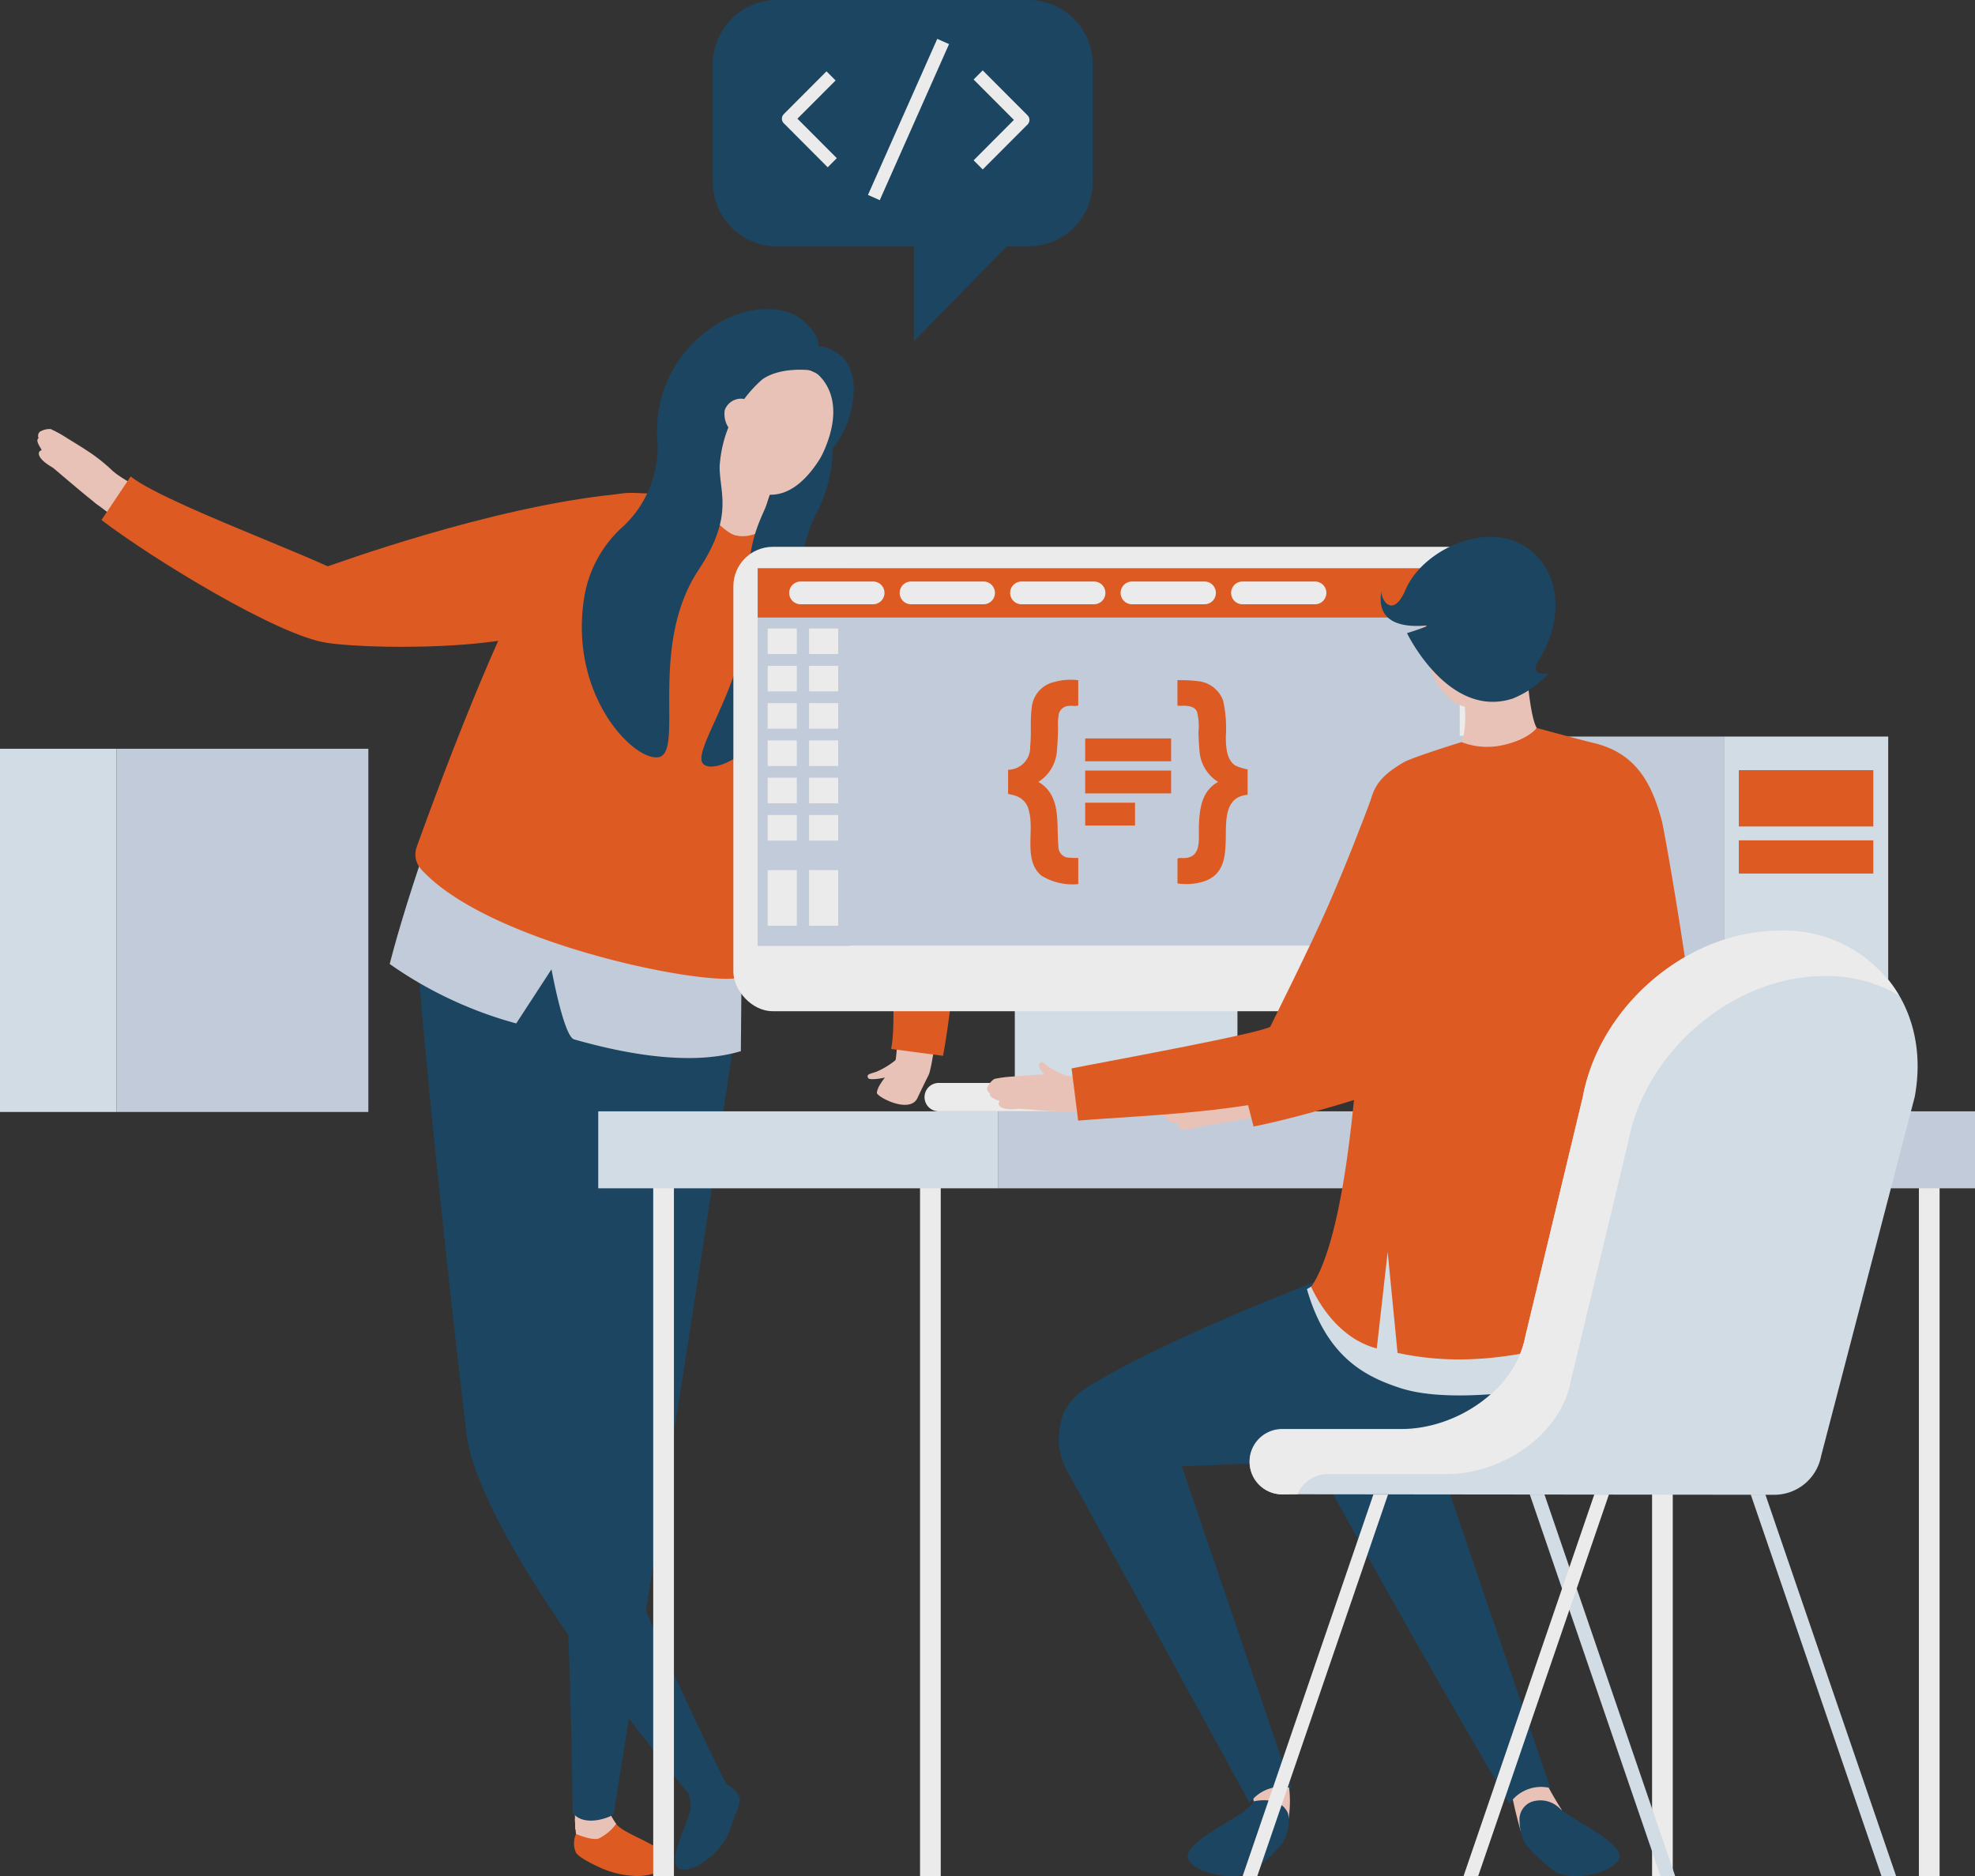 <svg xmlns="http://www.w3.org/2000/svg" width="204.676" height="194.443" viewBox="0 0 204.676 194.443">
  <rect x="0" y="0" width="204.676" height="194.443" fill="#333333" stroke="none"/>
  <g id="Vector_Smart_Object" data-name="Vector Smart Object" transform="translate(-556.169 -180.038)" opacity="0.902">
    <g id="Group_2402" data-name="Group 2402" transform="translate(630.206 239.007)">
      <path id="Path_3389" data-name="Path 3389" d="M652.869,299.987c.141.324,2.178-.059,2.436-.3a2.775,2.775,0,0,0,.535-1.661,8.188,8.188,0,0,1-1.877,1.208C653.341,299.55,652.607,299.507,652.869,299.987Z" transform="translate(-636.938 -247.226)" fill="#fcd2c5"/>
      <path id="Path_3390" data-name="Path 3390" d="M653.842,301.514c-.059.387,3.325,2.216,4.184.6.052-.1.555-1.2,1.183-2.434a18.452,18.452,0,0,0-3.348-1.659C654.825,300,653.985,300.564,653.842,301.514Z" transform="translate(-637.009 -247.225)" fill="#fcd2c5"/>
      <path id="Path_3391" data-name="Path 3391" d="M646.088,246.694c-1.464.288-8.646,4.831-8.268,5.471,2.082,3.52,11.508,12.751,15.177,18.036,4.5,6.483,7.4,1.02,6.673-1.384C657.745,262.485,649.463,246.034,646.088,246.694Z" transform="translate(-635.892 -243.649)" fill="#fcd2c5"/>
      <path id="Path_3392" data-name="Path 3392" d="M660.086,269.043c-2.474-1.324-4,.117-4.53,1.4a2.7,2.7,0,0,0-.2.816c-.294,4.416,1.45,20.953.414,25.505a11.529,11.529,0,0,1,3.546.863C660.268,295.279,662.787,270.487,660.086,269.043Z" transform="translate(-637.112 -245.17)" fill="#fcd2c5"/>
      <path id="Path_3393" data-name="Path 3393" d="M645.589,243.455c-1.494.316-10.006,8.115-9.837,8.39,1.085,1.776,17.216,18.491,17.538,18.851.065,1.858.238,4.353.422,6.989.4,5.754.9,12.913.352,15.493l5.376.708c1.24-6.468,2.577-21.9.956-26.686C658.78,262.206,650.048,242.514,645.589,243.455Z" transform="translate(-635.749 -243.422)" fill="#f05f20"/>
    </g>
    <path id="Path_3394" data-name="Path 3394" d="M619.149,321.754c-.336,2.467,1.017,57.77,1.017,57.77a4.412,4.412,0,0,0,3.494-.542s6.415-53.7,6.578-54.771C629.3,325.03,620.494,322.935,619.149,321.754Z" transform="translate(-4.383 -9.871)" fill="#fcd2c5"/>
    <path id="Path_3395" data-name="Path 3395" d="M624.477,383.113c-.465-.629-1.023-1.595-1.023-1.595l-2.975,1.42s-.253.3-.162,1.222a2.359,2.359,0,0,0-.01,1.915c.27.529,2.122,1.426,2.937,1.751a9.664,9.664,0,0,0,3.375.687c1.415.033,3.193-.6,3.245-1.423C629.968,385.456,625.373,384.327,624.477,383.113Z" transform="translate(-4.453 -14.034)" fill="#f05f20"/>
    <g id="Group_2403" data-name="Group 2403" transform="translate(599.391 277.457)">
      <path id="Path_3396" data-name="Path 3396" d="M636.773,378.812c-.549-.743-.939-.8-.939-.8l-3.155.952s.234,1.09.31,1.871c.149,1.5-2.5,5.433-1.328,6.574.591.576,2.331-.154,3.357-1.131a6.739,6.739,0,0,0,2.041-2.781c.258-1.068,1.158-2.7,1-3.275A2.35,2.35,0,0,0,636.773,378.812Z" transform="translate(-604.628 -291.246)" fill="#194767"/>
      <path id="Path_3397" data-name="Path 3397" d="M632.575,378.883a7.177,7.177,0,0,1,.5,1.924,4.816,4.816,0,0,0,2.317-.082c.673-.206,1.467-1.944,1.467-1.944-.549-.743-.948-1.221-.948-1.221Z" transform="translate(-604.713 -291.215)" fill="#194767"/>
      <path id="Path_3398" data-name="Path 3398" d="M620.929,285.26c-6.9.8-15.946.386-18.293-.51-.174,1.948,2.248,26.955,5.106,51.126,1.368,11.566,23.025,37.356,23.025,37.356a3.888,3.888,0,0,0,3.8-1.182s-14.656-29.35-14.3-36.76C621.065,318.565,622.923,297.4,620.929,285.26Z" transform="translate(-602.627 -284.75)" fill="#194767"/>
    </g>
    <path id="Path_3399" data-name="Path 3399" d="M620.208,382.6s.024.622.116,1.543c0,0,1.751.754,2.387.453a4.822,4.822,0,0,0,1.772-1.5,7.16,7.16,0,0,1-.919-1.76Z" transform="translate(-4.461 -14.021)" fill="#fcd2c5"/>
    <path id="Path_3400" data-name="Path 3400" d="M618.923,281.189s-2.179,35.457-.828,52.706c1.564,19.982,1.7,41.061,1.7,41.061,1.307,1.643,4.2.3,4.246.147,0,0,14.526-90.541,14.247-94.268C635.929,281.7,625.817,282.085,618.923,281.189Z" transform="translate(-4.283 -7.021)" fill="#194767"/>
    <path id="Path_3401" data-name="Path 3401" d="M599.58,286.452a41.822,41.822,0,0,0,13.112,6.16L616.347,287s1.263,6.957,2.343,7.265c6.072,1.731,12.455,2.672,17.28,1.221l.089-9.9-32.4-12.255S601.166,280.286,599.58,286.452Z" transform="translate(-3.024 -6.498)" fill="#d2dbeb"/>
    <path id="Path_3402" data-name="Path 3402" d="M636.853,226.846c-.278,1.936-2.336,6.941-3.263,7.723.525,3.867,6.092,5.508,7.07,3.607-.246-2.428,1.869-6.178,1.991-6.556C641.221,231.422,637.215,227.325,636.853,226.846Z" transform="translate(-5.393 -3.26)" fill="#fcd2c5"/>
    <path id="Path_3403" data-name="Path 3403" d="M638.491,238.741a3.673,3.673,0,0,1-2.913.618c-1.935-.73-4.157-4.226-4.157-4.226s-4.564-.092-6.089-.172c-4.571-.243-7.694,3.046-9.753,6.346-4.64,7.436-11.245,25.452-12.99,30.311a2.3,2.3,0,0,0,.431,2.323c6.8,7.535,28.451,11.974,32.7,11.305,3.261-.514,4.752-24.308,9.225-33.494a7.979,7.979,0,0,0-1.277-9.29C642.932,241.681,638.491,238.741,638.491,238.741Z" transform="translate(-3.224 -3.825)" fill="#f05f20"/>
    <g id="Group_2404" data-name="Group 2404" transform="translate(560.043 224.499)">
      <path id="Path_3404" data-name="Path 3404" d="M563.477,228.821a13.048,13.048,0,0,0-1.767-.985,1.975,1.975,0,0,0-1.139.293.6.6,0,0,0-.113.656c-.435.259.413,1.212.293,1.251-.492.163-.421.888,1.165,1.792.1.054,3.552,3.047,4.734,3.912a18.578,18.578,0,0,0,1.749-3.31,18.4,18.4,0,0,0-1.962-1.691C565.613,230.107,563.617,228.906,563.477,228.821Z" transform="translate(-560.333 -227.828)" fill="#fcd2c5"/>
      <path id="Path_3405" data-name="Path 3405" d="M616.084,237.039c-4.071.3-16.511,4.657-22.864,5.6-7.792,1.155-4.205,6.194-1.734,6.608,6.511,1.09,24.889.976,25.8-2.349C617.684,245.454,616.822,236.984,616.084,237.039Z" transform="translate(-562.293 -228.47)" fill="#fcd2c5"/>
      <path id="Path_3406" data-name="Path 3406" d="M591.607,243.552c-3.814-2.23-19.357-8.023-22.962-10.98a14.657,14.657,0,0,1-2.016,3.14c6.026,4.745,22.359,14.862,24.851,13.079,2.284-1.633,1.677-3.646.764-4.692A2.679,2.679,0,0,0,591.607,243.552Z" transform="translate(-560.772 -228.158)" fill="#fcd2c5"/>
      <path id="Path_3407" data-name="Path 3407" d="M620.877,234.962c-13.153,1.3-29.494,7.344-29.957,7.472-1.688-.768-4-1.724-6.43-2.732-5.317-2.2-11.933-4.939-13.994-6.58l-3.023,4.512c5.224,3.992,18.406,12.059,23.406,12.736,5.179.775,24.257.86,25.4-3.562C616.663,245.327,622.382,234.813,620.877,234.962Z" transform="translate(-560.83 -228.197)" fill="#f05f20"/>
    </g>
    <path id="Path_3408" data-name="Path 3408" d="M642.69,229.136c.211,2.012-.678,4.385-1.672,6.64-.967,2.193-2.009,4.2-1.942,9.934.094,8.239-5.981,15.543-4.561,16.843,1.292,1.182,7.334-1.763,10.054-10.192a14.451,14.451,0,0,0,.5-7.116,12.971,12.971,0,0,1,1.247-8.88,14.634,14.634,0,0,0,1.525-7.988C647.076,226.209,642.75,229.083,642.69,229.136Z" transform="translate(-5.442 -3.311)" fill="#194767"/>
    <path id="Path_3409" data-name="Path 3409" d="M644.687,220.933c-2.763-.62-5.627,1.573-6.24,4.316-.006.028-.636,2.848-.636,2.848-.462,2.069,1.992,6.039,3.875,6.062,4.453.052,7.1-7.554,7.156-8.47C648.991,223.137,647.259,221.51,644.687,220.933Z" transform="translate(-5.683 -2.841)" fill="#fcd2c5"/>
    <path id="Path_3410" data-name="Path 3410" d="M645.473,218.307s.3-1.212-1.885-2.882c-1.748-1.334-5.578-1.46-8.964.844a12.9,12.9,0,0,0-5.831,11.5,11.28,11.28,0,0,1-3.831,9.5,12.568,12.568,0,0,0-3.768,7.3c-1.482,9.993,5.136,16.7,7.69,16.356,2.807-.378-1.12-11.386,4.189-19.412,3.7-5.586,2.166-7.979,2.189-10.743a13.079,13.079,0,0,1,4.407-9c2.011-1.423,5.237-.931,5.237-.931s4.211,2.308.8,9.107c2.867-1.472,4.812-8.12,2.269-10.5A4.165,4.165,0,0,0,645.473,218.307Z" transform="translate(-4.514 -2.398)" fill="#194767"/>
    <path id="Path_3411" data-name="Path 3411" d="M638.8,224.464a1.8,1.8,0,0,0-1.9,1.158,2.534,2.534,0,0,0,.817,2.319,34.215,34.215,0,0,0,2.094-2.753A2.4,2.4,0,0,0,638.8,224.464Z" transform="translate(-5.619 -3.091)" fill="#fcd2c5"/>
    <g id="Group_2417" data-name="Group 2417" transform="translate(630.043 180.038)">
      <g id="Group_2407" data-name="Group 2407">
        <g id="Group_2406" data-name="Group 2406">
          <g id="Group_2405" data-name="Group 2405">
            <path id="Path_3412" data-name="Path 3412" d="M668.291,180.038H642.214a6.649,6.649,0,0,0-6.64,6.658v12.219a6.649,6.649,0,0,0,6.64,6.658h14.2v9.836l9.616-9.836h2.265a6.649,6.649,0,0,0,6.641-6.658V186.7A6.649,6.649,0,0,0,668.291,180.038Z" transform="translate(-635.574 -180.038)" fill="#194767"/>
          </g>
        </g>
      </g>
      <g id="Group_2410" data-name="Group 2410" transform="translate(7.159 7.393)">
        <g id="Group_2409" data-name="Group 2409">
          <g id="Group_2408" data-name="Group 2408">
            <path id="Path_3413" data-name="Path 3413" d="M648.831,188.931l-.943-.946-4.425,4.437a.671.671,0,0,0,0,.945l4.55,4.564.944-.946-4.08-4.091Z" transform="translate(-643.269 -187.985)" fill="#fff"/>
          </g>
        </g>
      </g>
      <g id="Group_2413" data-name="Group 2413" transform="translate(27.024 7.296)">
        <g id="Group_2412" data-name="Group 2412">
          <g id="Group_2411" data-name="Group 2411">
            <path id="Path_3414" data-name="Path 3414" d="M665.565,187.88l-.943.945,4.177,4.188-4.176,4.188.943.946,4.648-4.66a.672.672,0,0,0,0-.946Z" transform="translate(-664.622 -187.88)" fill="#fff"/>
          </g>
        </g>
      </g>
      <g id="Group_2416" data-name="Group 2416" transform="translate(16.076 4.028)">
        <g id="Group_2415" data-name="Group 2415">
          <g id="Group_2414" data-name="Group 2414">
            <rect id="Rectangle_369" data-name="Rectangle 369" width="17.699" height="1.337" transform="translate(0 16.177) rotate(-66.062)" fill="#fff"/>
          </g>
        </g>
      </g>
    </g>
    <g id="Group_2469" data-name="Group 2469" transform="translate(632.17 236.715)">
      <g id="Group_2419" data-name="Group 2419" transform="translate(29.167 46.498)">
        <g id="Group_2418" data-name="Group 2418">
          <rect id="Rectangle_370" data-name="Rectangle 370" width="23.074" height="10.576" fill="#e3eef7"/>
        </g>
      </g>
      <g id="Group_2421" data-name="Group 2421">
        <g id="Group_2420" data-name="Group 2420">
          <rect id="Rectangle_371" data-name="Rectangle 371" width="81.845" height="48.132" rx="4.089" fill="#fff"/>
        </g>
      </g>
      <g id="Group_2423" data-name="Group 2423" transform="translate(2.521 2.222)">
        <g id="Group_2422" data-name="Group 2422">
          <rect id="Rectangle_372" data-name="Rectangle 372" width="76.802" height="39.107" fill="#d2dbeb"/>
        </g>
      </g>
      <g id="Group_2425" data-name="Group 2425" transform="translate(19.815 55.565)">
        <g id="Group_2424" data-name="Group 2424">
          <path id="Path_3415" data-name="Path 3415" d="M698.1,300.683H660.627a1.472,1.472,0,0,0,0,2.945H698.1a1.472,1.472,0,0,0,0-2.945Z" transform="translate(-659.158 -300.683)" fill="#fff" fill-rule="evenodd"/>
        </g>
      </g>
      <g id="Group_2437" data-name="Group 2437" transform="translate(28.478 13.752)">
        <g id="Group_2427" data-name="Group 2427">
          <g id="Group_2426" data-name="Group 2426">
            <path id="Path_3416" data-name="Path 3416" d="M673.3,255.984a3,3,0,0,0-2.387,2.685c-.182,1.322-.016,2.663-.162,3.986a2.316,2.316,0,0,1-2.286,2.44V267.6a6.2,6.2,0,0,1,.814.207,2.03,2.03,0,0,1,1.346,1.559c.583,2.092-.609,5.086,1.28,6.695a6.139,6.139,0,0,0,3.83.883v-2.716a6.7,6.7,0,0,1-1.251-.059,1.169,1.169,0,0,1-.807-1.15c-.219-2.373.343-5.252-2.073-6.666a4.144,4.144,0,0,0,1.926-3.344c.071-.722.088-1.454.114-2.178a6.216,6.216,0,0,1,.088-1.57,1.124,1.124,0,0,1,1.058-.789c.256-.036.718.067.942-.044h0v-2.613A6.072,6.072,0,0,0,673.3,255.984Z" transform="translate(-668.47 -255.739)" fill="#f05f20"/>
          </g>
        </g>
        <g id="Group_2429" data-name="Group 2429" transform="translate(17.541 0.062)">
          <g id="Group_2428" data-name="Group 2428">
            <path id="Path_3417" data-name="Path 3417" d="M692.337,261.729a13.336,13.336,0,0,0-.273-3.791,3.1,3.1,0,0,0-2.7-2.031,12.232,12.232,0,0,0-1.677-.093,1.74,1.74,0,0,0-.36,0v2.64c.2.029.68,0,.81.01.486.045.982.115,1.212.607a6.072,6.072,0,0,1,.155,2.149c.02.6.042,1.205.1,1.805a4.141,4.141,0,0,0,1.935,3.334c-1.691.935-1.91,2.721-1.989,4.474-.056,1.272.336,3.231-1.345,3.406-.463.048-.743-.058-.875.1v2.533a2.545,2.545,0,0,0,.287.044,6.084,6.084,0,0,0,2.306-.2c2.254-.668,2.387-2.582,2.415-4.63.024-1.884-.073-4.187,2.262-4.393v-2.631a5.86,5.86,0,0,1-1.275-.4C692.389,264.041,692.367,262.731,692.337,261.729Z" transform="translate(-687.324 -255.806)" fill="#f05f20"/>
          </g>
        </g>
        <g id="Group_2436" data-name="Group 2436" transform="translate(7.983 6.108)">
          <g id="Group_2431" data-name="Group 2431">
            <g id="Group_2430" data-name="Group 2430">
              <rect id="Rectangle_373" data-name="Rectangle 373" width="8.905" height="2.368" fill="#f05f20"/>
            </g>
          </g>
          <g id="Group_2433" data-name="Group 2433" transform="translate(0 3.329)">
            <g id="Group_2432" data-name="Group 2432">
              <rect id="Rectangle_374" data-name="Rectangle 374" width="8.905" height="2.368" fill="#f05f20"/>
            </g>
          </g>
          <g id="Group_2435" data-name="Group 2435" transform="translate(0 6.66)">
            <g id="Group_2434" data-name="Group 2434">
              <rect id="Rectangle_375" data-name="Rectangle 375" width="5.166" height="2.368" fill="#f05f20"/>
            </g>
          </g>
        </g>
      </g>
      <g id="Group_2468" data-name="Group 2468" transform="translate(2.521 2.222)">
        <g id="Group_2439" data-name="Group 2439">
          <g id="Group_2438" data-name="Group 2438">
            <rect id="Rectangle_376" data-name="Rectangle 376" width="9.555" height="39.142" fill="#d2dbeb"/>
          </g>
        </g>
        <g id="Group_2441" data-name="Group 2441" transform="translate(71.721)">
          <g id="Group_2440" data-name="Group 2440">
            <rect id="Rectangle_377" data-name="Rectangle 377" width="5.081" height="39.142" fill="#d2dbeb"/>
          </g>
        </g>
        <g id="Group_2442" data-name="Group 2442" transform="translate(1.035 6.242)">
          <rect id="Rectangle_378" data-name="Rectangle 378" width="3.018" height="2.652" fill="#fff"/>
        </g>
        <g id="Group_2443" data-name="Group 2443" transform="translate(5.326 6.242)">
          <rect id="Rectangle_379" data-name="Rectangle 379" width="3.019" height="2.652" fill="#fff"/>
        </g>
        <g id="Group_2444" data-name="Group 2444" transform="translate(1.035 10.109)">
          <rect id="Rectangle_380" data-name="Rectangle 380" width="3.018" height="2.652" fill="#fff"/>
        </g>
        <g id="Group_2445" data-name="Group 2445" transform="translate(5.326 10.109)">
          <rect id="Rectangle_381" data-name="Rectangle 381" width="3.019" height="2.652" fill="#fff"/>
        </g>
        <g id="Group_2446" data-name="Group 2446" transform="translate(1.035 13.975)">
          <rect id="Rectangle_382" data-name="Rectangle 382" width="3.018" height="2.653" fill="#fff"/>
        </g>
        <g id="Group_2447" data-name="Group 2447" transform="translate(5.326 13.975)">
          <rect id="Rectangle_383" data-name="Rectangle 383" width="3.019" height="2.653" fill="#fff"/>
        </g>
        <g id="Group_2448" data-name="Group 2448" transform="translate(1.035 17.842)">
          <rect id="Rectangle_384" data-name="Rectangle 384" width="3.018" height="2.652" fill="#fff"/>
        </g>
        <g id="Group_2449" data-name="Group 2449" transform="translate(5.326 17.842)">
          <rect id="Rectangle_385" data-name="Rectangle 385" width="3.019" height="2.652" fill="#fff"/>
        </g>
        <g id="Group_2450" data-name="Group 2450" transform="translate(1.035 21.708)">
          <rect id="Rectangle_386" data-name="Rectangle 386" width="3.018" height="2.652" fill="#fff"/>
        </g>
        <g id="Group_2451" data-name="Group 2451" transform="translate(5.326 21.708)">
          <rect id="Rectangle_387" data-name="Rectangle 387" width="3.019" height="2.652" fill="#fff"/>
        </g>
        <g id="Group_2452" data-name="Group 2452" transform="translate(1.035 25.575)">
          <rect id="Rectangle_388" data-name="Rectangle 388" width="3.018" height="2.652" fill="#fff"/>
        </g>
        <g id="Group_2453" data-name="Group 2453" transform="translate(5.326 25.575)">
          <rect id="Rectangle_389" data-name="Rectangle 389" width="3.019" height="2.652" fill="#fff"/>
        </g>
        <g id="Group_2454" data-name="Group 2454" transform="translate(1.035 31.285)">
          <rect id="Rectangle_390" data-name="Rectangle 390" width="3.018" height="5.764" fill="#fff"/>
        </g>
        <g id="Group_2455" data-name="Group 2455" transform="translate(5.326 31.285)">
          <rect id="Rectangle_391" data-name="Rectangle 391" width="3.019" height="5.764" fill="#fff"/>
        </g>
        <g id="Group_2456" data-name="Group 2456" transform="translate(72.753 33.508)">
          <rect id="Rectangle_392" data-name="Rectangle 392" width="3.018" height="3.541" fill="#fff"/>
        </g>
        <g id="Group_2457" data-name="Group 2457" transform="translate(72.753 26.947)">
          <rect id="Rectangle_393" data-name="Rectangle 393" width="3.018" height="3.541" fill="#fff"/>
        </g>
        <g id="Group_2458" data-name="Group 2458" transform="translate(72.753 20.386)">
          <rect id="Rectangle_394" data-name="Rectangle 394" width="3.018" height="3.54" fill="#fff"/>
        </g>
        <g id="Group_2459" data-name="Group 2459" transform="translate(72.753 13.825)">
          <rect id="Rectangle_395" data-name="Rectangle 395" width="3.018" height="3.54" fill="#fff"/>
        </g>
        <g id="Group_2460" data-name="Group 2460" transform="translate(72.753 7.264)">
          <rect id="Rectangle_396" data-name="Rectangle 396" width="3.018" height="3.54" fill="#fff"/>
        </g>
        <g id="Group_2462" data-name="Group 2462">
          <g id="Group_2461" data-name="Group 2461">
            <rect id="Rectangle_397" data-name="Rectangle 397" width="76.802" height="5.107" fill="#f05f20"/>
          </g>
        </g>
        <g id="Group_2463" data-name="Group 2463" transform="translate(3.27 1.375)">
          <path id="Path_3418" data-name="Path 3418" d="M652.776,244.824H645.26a1.178,1.178,0,0,0,0,2.356h7.516a1.178,1.178,0,0,0,0-2.356Z" transform="translate(-644.085 -244.824)" fill="#fff"/>
        </g>
        <g id="Group_2464" data-name="Group 2464" transform="translate(14.719 1.375)">
          <path id="Path_3419" data-name="Path 3419" d="M665.081,244.824h-7.517a1.178,1.178,0,0,0,0,2.356h7.517a1.178,1.178,0,0,0,0-2.356Z" transform="translate(-656.391 -244.824)" fill="#fff"/>
        </g>
        <g id="Group_2465" data-name="Group 2465" transform="translate(26.167 1.375)">
          <path id="Path_3420" data-name="Path 3420" d="M677.386,244.824H669.87a1.178,1.178,0,0,0,0,2.356h7.516a1.178,1.178,0,0,0,0-2.356Z" transform="translate(-668.696 -244.824)" fill="#fff"/>
        </g>
        <g id="Group_2466" data-name="Group 2466" transform="translate(37.616 1.375)">
          <path id="Path_3421" data-name="Path 3421" d="M689.692,244.824h-7.516a1.178,1.178,0,0,0,0,2.356h7.516a1.178,1.178,0,0,0,0-2.356Z" transform="translate(-681.002 -244.824)" fill="#fff"/>
        </g>
        <g id="Group_2467" data-name="Group 2467" transform="translate(49.064 1.375)">
          <path id="Path_3422" data-name="Path 3422" d="M702,244.824h-7.517a1.178,1.178,0,0,0,0,2.356H702a1.178,1.178,0,0,0,0-2.356Z" transform="translate(-693.307 -244.824)" fill="#fff"/>
        </g>
      </g>
    </g>
    <g id="Group_2470" data-name="Group 2470" transform="translate(556.169 257.646)">
      <rect id="Rectangle_398" data-name="Rectangle 398" width="12.058" height="37.644" fill="#e3eef7"/>
      <rect id="Rectangle_399" data-name="Rectangle 399" width="26.116" height="37.644" transform="translate(12.058)" fill="#d2dbeb"/>
    </g>
    <g id="Group_2471" data-name="Group 2471" transform="translate(623.864 303.122)">
      <rect id="Rectangle_400" data-name="Rectangle 400" width="2.146" height="71.358" fill="#fff"/>
      <rect id="Rectangle_401" data-name="Rectangle 401" width="2.145" height="71.358" transform="translate(27.652)" fill="#fff"/>
      <rect id="Rectangle_402" data-name="Rectangle 402" width="2.145" height="71.358" transform="translate(103.515)" fill="#fff"/>
      <rect id="Rectangle_403" data-name="Rectangle 403" width="2.145" height="71.358" transform="translate(131.167)" fill="#fff"/>
    </g>
    <g id="Group_2472" data-name="Group 2472" transform="translate(618.167 295.224)">
      <rect id="Rectangle_404" data-name="Rectangle 404" width="41.464" height="7.979" fill="#e3eef7"/>
      <rect id="Rectangle_405" data-name="Rectangle 405" width="101.215" height="7.979" transform="translate(41.464)" fill="#d2dbeb"/>
    </g>
    <g id="Group_2473" data-name="Group 2473" transform="translate(708.706 256.38)">
      <rect id="Rectangle_406" data-name="Rectangle 406" width="17.029" height="38.323" transform="translate(26.116 0)" fill="#e3eef7"/>
      <rect id="Rectangle_407" data-name="Rectangle 407" width="13.936" height="5.838" transform="translate(27.663 3.481)" fill="#f05f20"/>
      <rect id="Rectangle_408" data-name="Rectangle 408" width="13.936" height="3.442" transform="translate(27.663 10.757)" fill="#f05f20"/>
      <rect id="Rectangle_409" data-name="Rectangle 409" width="26.116" height="38.323" transform="translate(0 0)" fill="#d2dbeb"/>
      <path id="Path_3423" data-name="Path 3423" d="M757.095,289.156a3.413,3.413,0,1,0,3.4,3.413A3.409,3.409,0,0,0,757.095,289.156Z" transform="translate(-722.464 -263.98)" fill="#d2dbeb"/>
    </g>
    <g id="Group_2475" data-name="Group 2475" transform="translate(658.465 235.683)">
      <g id="Group_2474" data-name="Group 2474" transform="translate(18.293 22.132)">
        <path id="Path_3424" data-name="Path 3424" d="M690.828,300.2c-.138.326,1.125,1.215,1.472,1.243.857-.187.745-.689,1.573-.747a7.41,7.41,0,0,1-2.163-.542C691.346,299.977,691,299.681,690.828,300.2Z" transform="translate(-686.137 -266.165)" fill="#fcd2c5"/>
        <path id="Path_3425" data-name="Path 3425" d="M691.591,301.074c-1.015.212-3.228.94-3.383.991a13,13,0,0,0-1.9.7,1.988,1.988,0,0,0-.524,1.057.593.593,0,0,0,.422.514c-.089.5,1.185.479,1.136.6-.2.48.4.9,2.114.288.1-.036,4.621-.7,6.047-1.033a18.574,18.574,0,0,0-1.354-3.492A18.427,18.427,0,0,0,691.591,301.074Z" transform="translate(-685.786 -266.22)" fill="#fcd2c5"/>
        <path id="Path_3426" data-name="Path 3426" d="M718.615,289.572a2.641,2.641,0,0,0-.829.127c-4.177,1.435-18.711,9.439-23.3,10.241a14.715,14.715,0,0,1,1.052,3.583c7.52-1.47,25.833-7.247,26.117-10.3C721.917,290.42,720,289.563,718.615,289.572Z" transform="translate(-686.392 -265.445)" fill="#fcd2c5"/>
        <path id="Path_3427" data-name="Path 3427" d="M729.217,266.188c-2.434,3.286-7.281,15.571-10.724,21.007-4.222,6.667,1.924,7.24,3.853,5.636,5.078-4.228,17.009-18.246,15.1-21.112C736.614,270.477,729.659,265.593,729.217,266.188Z" transform="translate(-687.964 -263.813)" fill="#fcd2c5"/>
        <path id="Path_3428" data-name="Path 3428" d="M726.859,263.682c-1.579,3.873-3.083,7.442-5.036,11.621a116.721,116.721,0,0,1-5.692,11.221,14.575,14.575,0,0,0-.76,1.349c-1.74.774-4.045,1.9-6.477,3.08-5.309,2.586-11.917,5.8-14.578,6.268l1.387,5.4c6.62-1.294,21.784-5.925,25.7-9.3,4.136-3.46,16.055-16.733,14.8-21.252C734.126,264.564,726.984,263.374,726.859,263.682Z" transform="translate(-686.381 -263.639)" fill="#f05f20"/>
      </g>
      <path id="Path_3429" data-name="Path 3429" d="M727.37,313.756c-5.969.293-37.3,11.533-50.024,19.195-5.413,3.259-3.164,9.074,2.792,8.712,17.224-1.046,40.025-.4,50.156-7.68C746.4,322.414,730.555,313.6,727.37,313.756Z" transform="translate(-666.692 -244.997)" fill="#194767"/>
      <path id="Path_3430" data-name="Path 3430" d="M695.478,379.145a7.549,7.549,0,0,1,.377,2.34,4.826,4.826,0,0,0,3.508,1.159,11.848,11.848,0,0,0,.079-3.707C699.224,378.954,697.036,377.7,695.478,379.145Z" transform="translate(-668.169 -249.503)" fill="#fcd2c5"/>
      <path id="Path_3431" data-name="Path 3431" d="M675.03,343.345c10.351,18.713,18.856,34.326,18.856,34.326a4.063,4.063,0,0,1,4.339-1.555s-6.007-17.588-12.061-35.407C682.171,328.959,670.807,335.712,675.03,343.345Z" transform="translate(-666.68 -246.432)" fill="#194767"/>
      <path id="Path_3432" data-name="Path 3432" d="M695.3,380.715a3.456,3.456,0,0,1-.668.765c-1.086,1.048-5.994,3.236-6.163,4.865-.086.821,1.563,1.74,2.963,1.943a6.7,6.7,0,0,0,3.443-.114,17.474,17.474,0,0,0,3.377-3.079,4.326,4.326,0,0,0,.619-3.118C698.059,380.03,695.3,380.715,695.3,380.715Z" transform="translate(-667.68 -249.653)" fill="#194767"/>
      <path id="Path_3433" data-name="Path 3433" d="M695.36,382.856c-1.412.988-5.966,2.59-6.108,3.963-.071.692,1.316,1.466,2.5,1.637a5.647,5.647,0,0,0,2.9-.1,12.861,12.861,0,0,0,2.844-2.592C699.088,383.551,696.731,381.9,695.36,382.856Z" transform="translate(-667.735 -249.791)" fill="#194767" style="mix-blend-mode: multiply;isolation: isolate"/>
      <path id="Path_3434" data-name="Path 3434" d="M724.512,379.519c.381,2.1.992,4.151.992,4.151a11.282,11.282,0,0,0,4.261-2.2s-.923-1.43-1.59-2.761C726.619,377.268,724.731,379.537,724.512,379.519Z" transform="translate(-670.191 -249.488)" fill="#fcd2c5"/>
      <path id="Path_3435" data-name="Path 3435" d="M704.871,346.33c10.351,18.713,18.028,31.616,18.028,31.616a3.948,3.948,0,0,1,4.244-1.622s-5.084-14.811-11.139-32.63C712.011,331.944,700.648,338.7,704.871,346.33Z" transform="translate(-668.758 -246.64)" fill="#194767"/>
      <path id="Path_3436" data-name="Path 3436" d="M729.638,381.48l-.031-.03a2.832,2.832,0,0,0-2.952-.678l-.041.016a1.966,1.966,0,0,0-1.179,1.987,5.2,5.2,0,0,0,.583,2.32,15.566,15.566,0,0,0,3.378,3.079,6.7,6.7,0,0,0,3.442.114c1.4-.2,3.049-1.122,2.964-1.943C735.632,384.716,730.722,382.528,729.638,381.48Z" transform="translate(-670.255 -249.653)" fill="#194767"/>
      <path id="Path_3437" data-name="Path 3437" d="M729.033,382.856c-1.371-.958-3.727.7-2.131,2.911a12.861,12.861,0,0,0,2.844,2.592,5.644,5.644,0,0,0,2.9.1c1.18-.17,2.568-.944,2.5-1.637C735,385.446,730.445,383.844,729.033,382.856Z" transform="translate(-670.32 -249.791)" fill="#194767" style="mix-blend-mode: multiply;isolation: isolate"/>
      <path id="Path_3438" data-name="Path 3438" d="M738.883,313.108a199.376,199.376,0,0,1-20.722,2,42.026,42.026,0,0,1-12.232-1.431c.02,6.47-1.292,7.456-4.177,9.2,2.04,7.107,6.123,9.085,9.663,10.244,9.32,3.054,32.636-3.942,33.3-3.992a156.575,156.575,0,0,0-1.165-16.7C742.035,312.705,740.475,312.906,738.883,313.108Z" transform="translate(-668.606 -244.904)" fill="#e3eef7"/>
      <path id="Path_3439" data-name="Path 3439" d="M725.8,252.182c-.482.357-5.476,3.156-6.906,2.944.013.4.987,4.593.069,6.853.4,2.1,6.207,2.1,7.8-1.465C726.093,259.5,725.524,254.119,725.8,252.182Z" transform="translate(-669.8 -240.708)" fill="#fcd2c5"/>
      <path id="Path_3440" data-name="Path 3440" d="M720.22,244.709c-2.63-.172-5.173.447-5.748,2.939-.207.892.2,8.94,4.486,10.147,1.813.511,5.284-2.6,5.423-4.721,0,0,.188-2.884.189-2.913C724.752,247.355,723.045,244.9,720.22,244.709Z" transform="translate(-669.489 -240.186)" fill="#fcd2c5"/>
      <path id="Path_3441" data-name="Path 3441" d="M731.491,262.692c-1.484-.354-5.891-1.555-5.891-1.555s-.864,1.212-3.547,1.786a7.383,7.383,0,0,1-4.249-.32s-5.088,1.566-6.013,2.108c-3.584,2.1-3.6,3.613-3.836,8.552-.108,2.3-.158,37.678-5.733,45.813.186.327,2.2,5.154,6.8,6.376l1.128-10.009,1.024,10.469c10.786,2.32,19.05-1.958,27.717-3.287l.832-13.132,2.493,12.661c.837-.1,1.6-.185,2.258-.236-.116-20.059-5.653-50.2-5.9-51.108C737.543,266.944,735.944,263.75,731.491,262.692Z" transform="translate(-668.638 -241.332)" fill="#f05f20"/>
      <path id="Path_3442" data-name="Path 3442" d="M725.417,241.184c-4.113-3.232-11.049-.1-12.867,4.129-1.356,3.153-2.621.964-2.492.128-.408,2.1.474,3.911,4.514,3.606.848-.064-1.878.781-1.878.781s4.316,8.97,10.981,6.771a10.241,10.241,0,0,0,3.7-2.593s-2.159.359-1.022-1.406C728.568,249.176,729.05,244.039,725.417,241.184Z" transform="translate(-669.178 -239.849)" fill="#194767"/>
      <path id="Path_3443" data-name="Path 3443" d="M671.905,298.605c-.207.286.823,1.439,1.157,1.544.876.011.88-.5,1.7-.373a7.43,7.43,0,0,1-1.986-1.017C672.461,298.506,672.188,298.137,671.905,298.605Z" transform="translate(-666.525 -243.926)" fill="#fcd2c5"/>
      <path id="Path_3444" data-name="Path 3444" d="M672.407,299.751c-1.037-.023-3.357.188-3.519.2a13.042,13.042,0,0,0-2.005.251,1.971,1.971,0,0,0-.748.91.6.6,0,0,0,.3.6c-.2.467,1.046.735.972.837-.3.423.183.965,1.995.758.109-.013,4.66.359,6.124.357a18.65,18.65,0,0,0-.536-3.706A18.346,18.346,0,0,0,672.407,299.751Z" transform="translate(-666.124 -244.022)" fill="#fcd2c5"/>
      <path id="Path_3445" data-name="Path 3445" d="M699.292,294.233a2.655,2.655,0,0,0-.824.15c-4.135,1.553-19.089,4.375-23.653,5.306a14.685,14.685,0,0,1,1.152,3.551c7.476-1.682,26.269-2.385,26.468-5.448C702.616,294.987,700.678,294.184,699.292,294.233Z" transform="translate(-666.729 -243.637)" fill="#fcd2c5"/>
      <path id="Path_3446" data-name="Path 3446" d="M709.309,270.582c-2.34,3.355-6.838,15.773-10.125,21.3-4.033,6.784,2.127,7.183,4.009,5.524,4.958-4.37,16.487-18.721,14.495-21.532C716.823,274.659,709.733,269.974,709.309,270.582Z" transform="translate(-668.333 -241.986)" fill="#fcd2c5"/>
      <path id="Path_3447" data-name="Path 3447" d="M706.913,268.1c-1.469,3.918-2.871,7.528-4.706,11.76-1.846,4.258-5.889,12.3-6.092,12.749-1.718.821-17.935,3.757-20.581,4.3l.685,5.413c6.55-.572,22.26-.95,26.077-4.431,4.036-3.577,17.037-18.1,15.409-22.493C716.083,271.022,707.03,267.792,706.913,268.1Z" transform="translate(-666.78 -241.816)" fill="#f05f20"/>
    </g>
    <g id="Group_2476" data-name="Group 2476" transform="translate(684.951 276.491)">
      <path id="Path_3448" data-name="Path 3448" d="M751.19,346.542l13.544,39.536h1.517l-13.544-39.536Z" transform="translate(-698.535 -288.089)" fill="#e3eef7"/>
      <path id="Path_3449" data-name="Path 3449" d="M726.579,346.542l13.544,39.536h1.517L728.1,346.542Z" transform="translate(-696.821 -288.089)" fill="#e3eef7"/>
      <path id="Path_3450" data-name="Path 3450" d="M750.314,283.714c-9.5,0-18.64,7.719-20.419,17.243l-5.946,24.76c-1.045,5.6-7.162,9.652-12.841,9.652H698.741a3.383,3.383,0,0,0,0,6.767l51,.054a4.94,4.94,0,0,0,4.852-4.014l9.7-37.219C766.07,291.434,759.813,283.714,750.314,283.714Z" transform="translate(-694.647 -283.713)" fill="#e3eef7"/>
      <path id="Path_3451" data-name="Path 3451" d="M750.314,283.712c-9.5,0-18.64,7.721-20.419,17.245l-5.946,24.783c-1.045,5.6-7.162,9.677-12.841,9.677H698.741a3.365,3.365,0,1,0,0,6.731l1.6-.022a3.4,3.4,0,0,1,3.1-2.08h12.366c5.679,0,11.8-4.038,12.842-9.635l5.945-24.75c1.78-9.523,10.921-17.24,20.42-17.24a14.97,14.97,0,0,1,7.638,1.993A13.864,13.864,0,0,0,750.314,283.712Z" transform="translate(-694.647 -283.712)" fill="#fff"/>
      <path id="Path_3452" data-name="Path 3452" d="M694.593,386.078h1.517l13.545-39.536h-1.517Z" transform="translate(-694.593 -288.089)" fill="#fff"/>
      <path id="Path_3453" data-name="Path 3453" d="M719.2,386.078h1.517l13.545-39.536h-1.517Z" transform="translate(-696.307 -288.089)" fill="#fff"/>
    </g>
  </g>
</svg>
